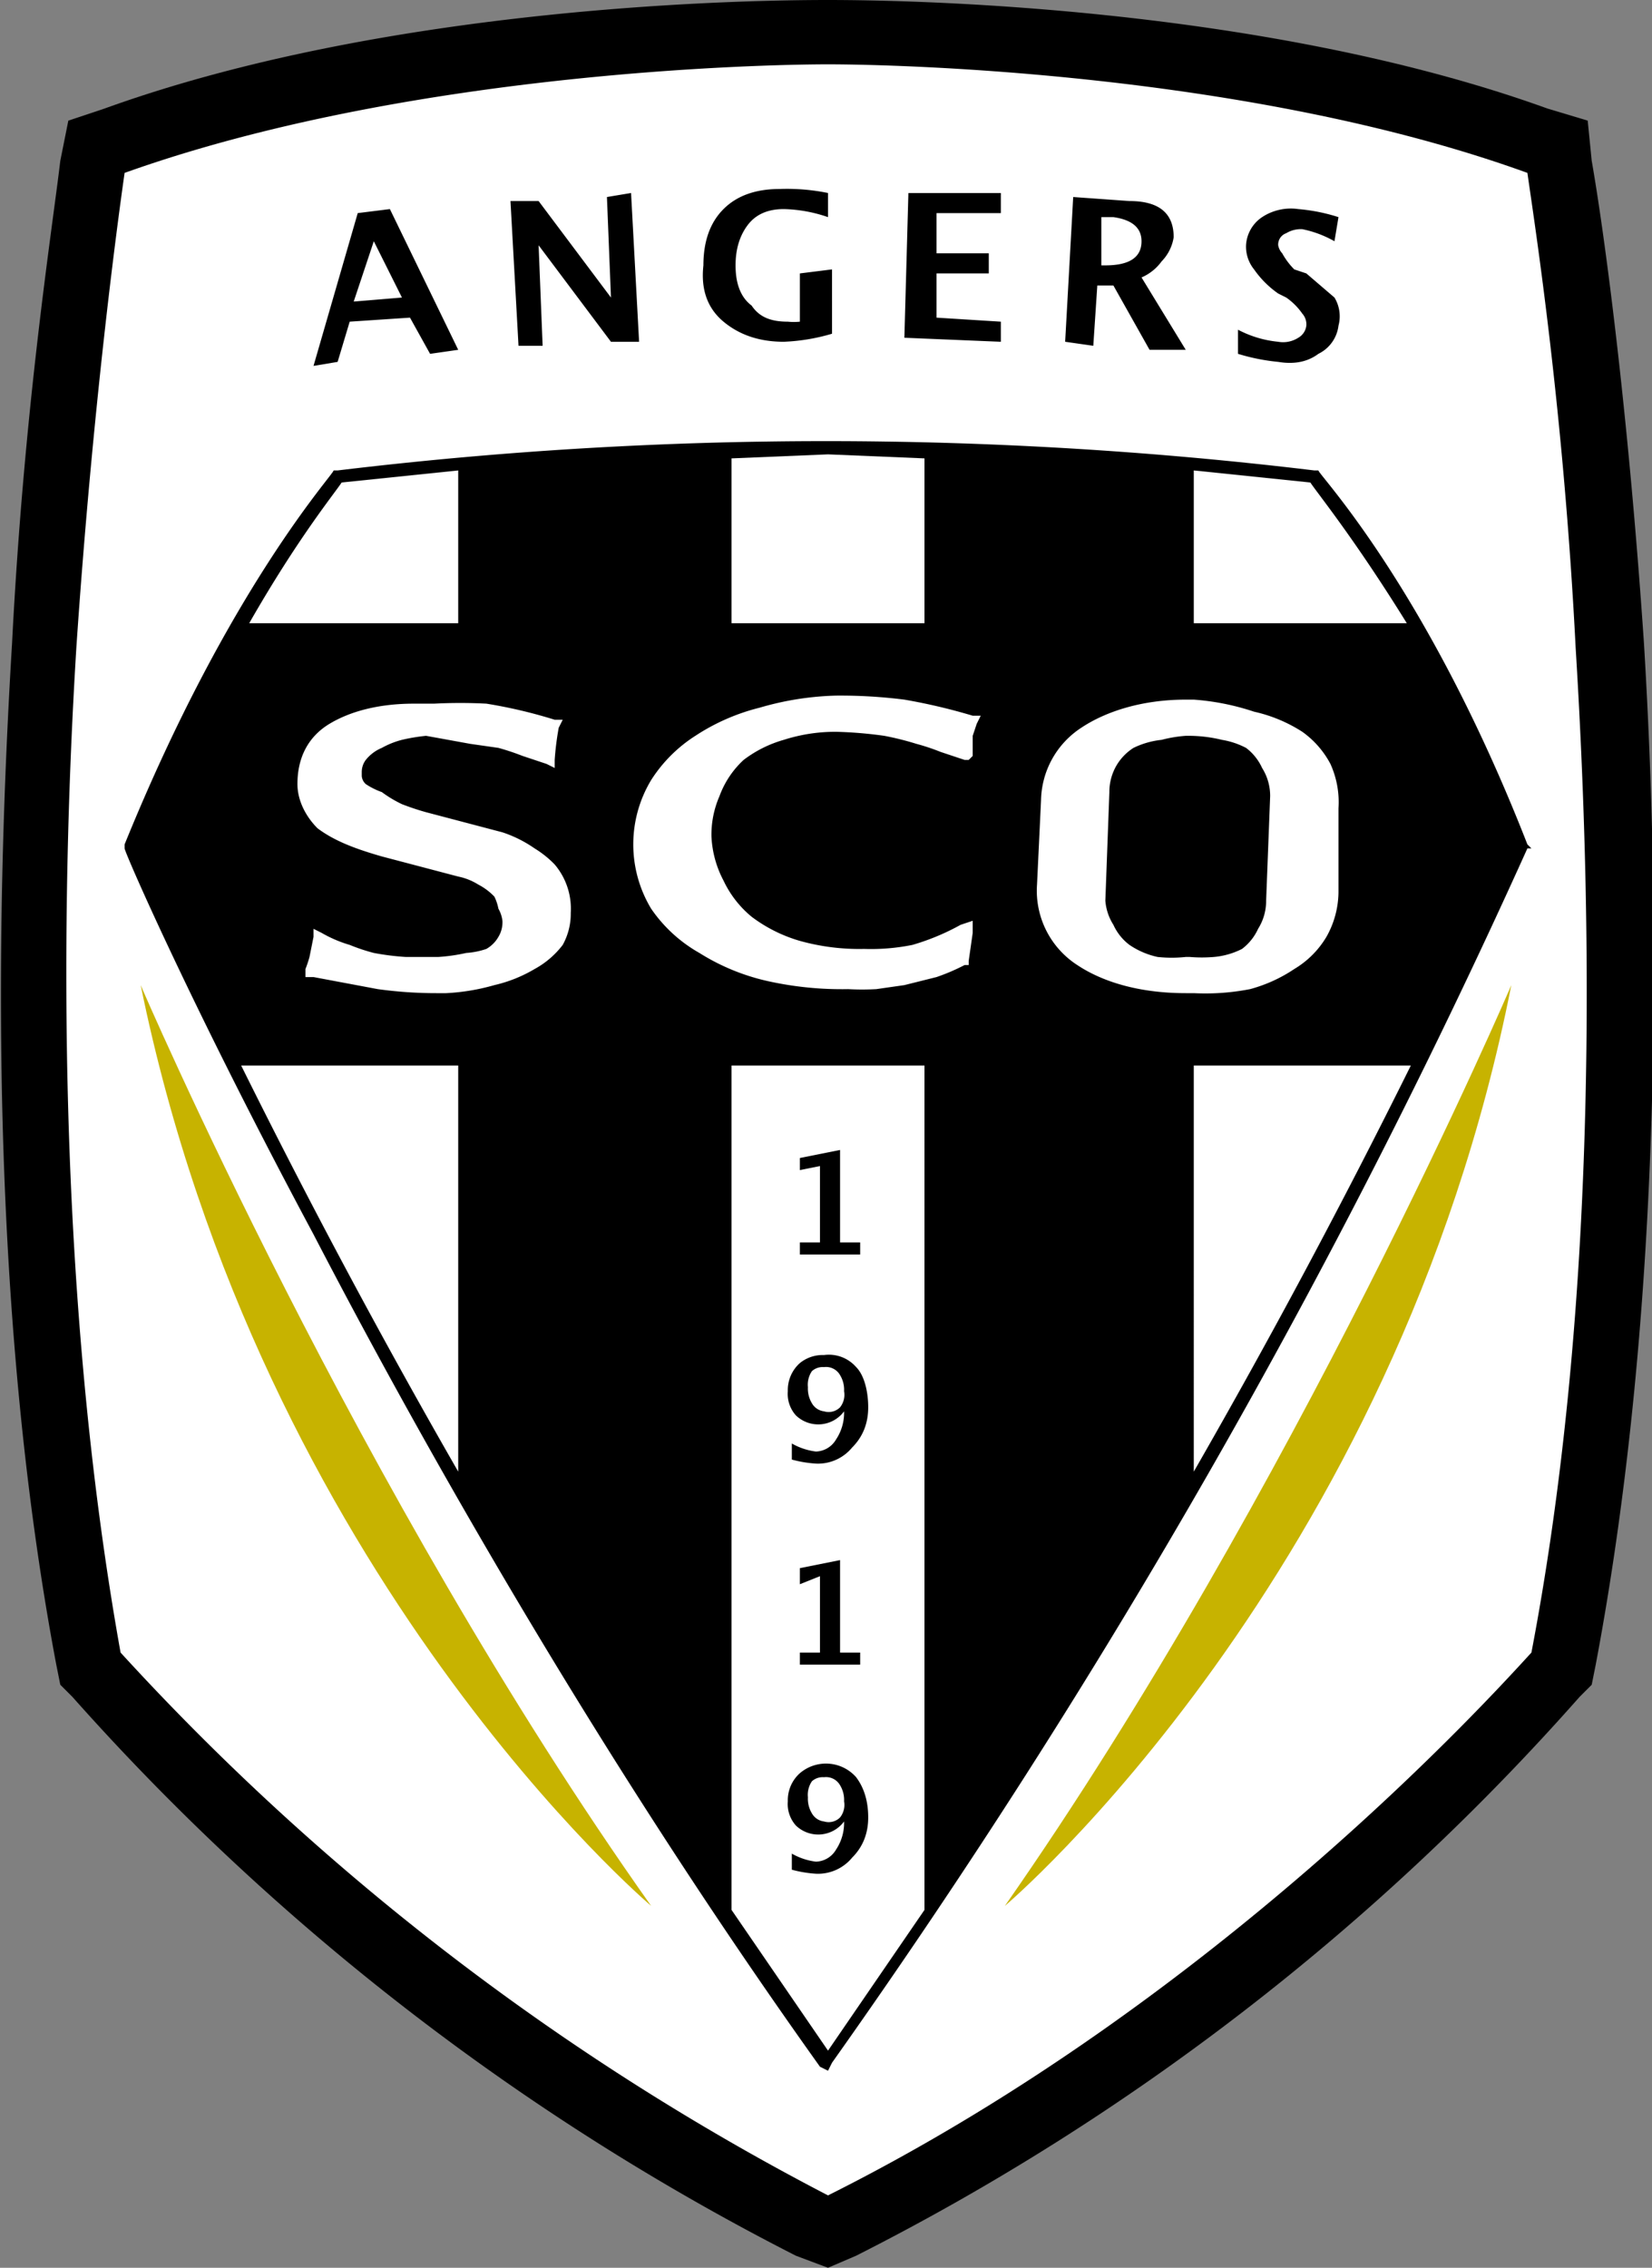 <svg viewBox="0 0 411 564" xmlns="http://www.w3.org/2000/svg"><rect x="0" y="0" width="411" height="564" fill="#808080" stroke="none"/><path d="M206 0C188 0 98 1 26 27l-9 3-2 10c-2 17-9 61-12 120-4 66-6 164 11 254l1 5 3 3a613 613 0 0 0 180 139l8 3 7-3a604 604 0 0 0 180-139l3-3 1-5c17-90 16-188 12-254-4-59-10-103-13-120l-1-10-10-3C313 1 223 0 206 0z"/><path d="M206 16c17 0 105 2 174 27 2 14 9 59 12 118 4 65 6 161-11 250-11 12-79 87-175 135A634 634 0 0 1 30 411c-16-89-15-185-11-250 4-59 10-104 12-118 70-25 158-27 175-27" fill="#fff"/><path d="M376 245s-54 126-126 229c0 0 97-82 126-229M35 245s54 126 127 229c0 0-97-82-127-229" fill="#c7b300"/><path d="M31 210c26-64 52-92 52-93h1a1016 1016 0 0 1 243 0h1c0 1 27 29 52 93l1 1h-1a1806 1806 0 0 1-173 302l-1 2-2-1c-55-77-99-155-126-207-30-56-47-95-47-96z"/><g fill="#fff"><path d="M60 265a1881 1881 0 0 0 54 101V265zM230 155v-41l-24-1-24 1v41zM182 265v210l24 35 24-35V265zM114 117l-29 3c-2 3-11 14-23 35h52zM297 366a1876 1876 0 0 0 54-101h-54zM350 155c-13-21-22-32-24-35l-29-3v38zM138 215a25 25 0 0 0-5-4 31 31 0 0 0-8-4l-19-5a64 64 0 0 1-6-2 30 30 0 0 1-5-3 18 18 0 0 1-4-2 3 3 0 0 1-1-2v-1a5 5 0 0 1 1-3 10 10 0 0 1 4-3 21 21 0 0 1 5-2 47 47 0 0 1 6-1l11 2 7 1a61 61 0 0 1 6 2l6 2 2 1v-2a72 72 0 0 1 1-8l1-2h-2a122 122 0 0 0-17-4 127 127 0 0 0-13 0h-5c-9 0-16 2-21 5s-8 8-8 15c0 4 2 8 5 11 4 3 9 5 16 7l19 5a15 15 0 0 1 5 2 15 15 0 0 1 4 3 12 12 0 0 1 1 3 8 8 0 0 1 1 3 7 7 0 0 1-1 4 8 8 0 0 1-3 3 19 19 0 0 1-5 1 44 44 0 0 1-7 1h-8a63 63 0 0 1-8-1 47 47 0 0 1-6-2 32 32 0 0 1-7-3l-2-1v2l-1 5a31 31 0 0 1-1 3v2h2l16 3a106 106 0 0 0 15 1h2a53 53 0 0 0 12-2 35 35 0 0 0 10-4 22 22 0 0 0 7-6 16 16 0 0 0 2-8 17 17 0 0 0-4-12zM225 174a127 127 0 0 0-17-1 74 74 0 0 0-19 3 52 52 0 0 0-16 7 36 36 0 0 0-11 11 31 31 0 0 0 0 32 36 36 0 0 0 12 11 54 54 0 0 0 17 7 85 85 0 0 0 20 2 64 64 0 0 0 7 0l7-1 8-2a51 51 0 0 0 7-3h1v-1l1-7v-3l-3 1a58 58 0 0 1-12 5 52 52 0 0 1-12 1 55 55 0 0 1-16-2 37 37 0 0 1-12-6 26 26 0 0 1-7-9 26 26 0 0 1-3-11 24 24 0 0 1 2-10 23 23 0 0 1 6-9 30 30 0 0 1 10-5 42 42 0 0 1 13-2 104 104 0 0 1 12 1 72 72 0 0 1 8 2 52 52 0 0 1 6 2l6 2h1l1-1v-5l1-3 1-2h-2a145 145 0 0 0-17-4zM331 190a23 23 0 0 0-7-8 37 37 0 0 0-12-5 61 61 0 0 0-15-3h-2c-11 0-20 3-26 7a22 22 0 0 0-10 18l-1 21a22 22 0 0 0 10 20c6 4 15 7 27 7h2a58 58 0 0 0 14-1 37 37 0 0 0 11-5 23 23 0 0 0 8-8 23 23 0 0 0 3-11v-21a23 23 0 0 0-2-11zm-29 48a36 36 0 0 1-6 0h-1a33 33 0 0 1-7 0 20 20 0 0 1-7-3 13 13 0 0 1-4-5 13 13 0 0 1-2-6l1-27a13 13 0 0 1 2-7 13 13 0 0 1 4-4 21 21 0 0 1 7-2 33 33 0 0 1 6-1h1a35 35 0 0 1 8 1 20 20 0 0 1 6 2 13 13 0 0 1 4 5 13 13 0 0 1 2 7l-1 26a13 13 0 0 1-2 7 13 13 0 0 1-4 5 19 19 0 0 1-7 2z"/></g><path d="M199 312v-3h5v-19l-5 1v-3l10-2v23h5v3M197 363v-4a16 16 0 0 0 6 2 6 6 0 0 0 5-3 12 12 0 0 0 2-7 8 8 0 0 1-12 1 8 8 0 0 1-2-6 9 9 0 0 1 3-7 9 9 0 0 1 6-2 9 9 0 0 1 8 3c2 2 3 6 3 10q0 6-4 10a11 11 0 0 1-9 4 30 30 0 0 1-6-1m4-18a7 7 0 0 0 1 4 4 4 0 0 0 3 2 4 4 0 0 0 4-1 5 5 0 0 0 1-4 7 7 0 0 0-1-4 4 4 0 0 0-4-2 4 4 0 0 0-3 1 6 6 0 0 0-1 4zM199 414v-3h5v-19l-5 2v-4l10-2v23h5v3M197 465v-4a16 16 0 0 0 6 2 6 6 0 0 0 5-3 12 12 0 0 0 2-7 8 8 0 0 1-12 1 8 8 0 0 1-2-6 9 9 0 0 1 3-7 10 10 0 0 1 14 1q3 4 3 10t-4 10a11 11 0 0 1-9 4 30 30 0 0 1-6-1m4-18a7 7 0 0 0 1 4 4 4 0 0 0 3 2 4 4 0 0 0 4-1 5 5 0 0 0 1-4 7 7 0 0 0-1-4 4 4 0 0 0-4-2 4 4 0 0 0-3 1 6 6 0 0 0-1 4zM78 91l11-38 8-1 17 35-7 1-5-9-15 1-3 10m4-15l12-1-7-14zM129 86l-2-36h7l18 24-1-25 6-1 2 37h-7l-18-24 1 25M207 83a49 49 0 0 1-12 2q-9 0-15-5t-5-14q0-9 5-14t14-5a51 51 0 0 1 12 1v6a36 36 0 0 0-11-2q-6 0-9 4t-3 10q0 7 4 10c2 3 5 4 9 4a15 15 0 0 0 3 0V68l8-1M225 84l1-36h23v5h-16v10h13v5h-13v11l16 1v5M265 85l2-36 14 1q11 0 11 9a11 11 0 0 1-3 6 12 12 0 0 1-5 4l11 18h-9l-9-16h-4l-1 15m2-20h1q9 0 9-6 0-5-7-6h-3zM308 88v-6a27 27 0 0 0 10 3 7 7 0 0 0 5-1 4 4 0 0 0 2-3 4 4 0 0 0-1-3 16 16 0 0 0-4-4l-2-1a24 24 0 0 1-6-6 9 9 0 0 1-2-6 9 9 0 0 1 4-7 13 13 0 0 1 9-2 45 45 0 0 1 10 2l-1 6a27 27 0 0 0-8-3 7 7 0 0 0-4 1 3 3 0 0 0-2 3 4 4 0 0 0 1 2 18 18 0 0 0 3 4l3 1 7 6a9 9 0 0 1 1 7 9 9 0 0 1-5 7q-4 3-10 2a50 50 0 0 1-10-2"/></svg>